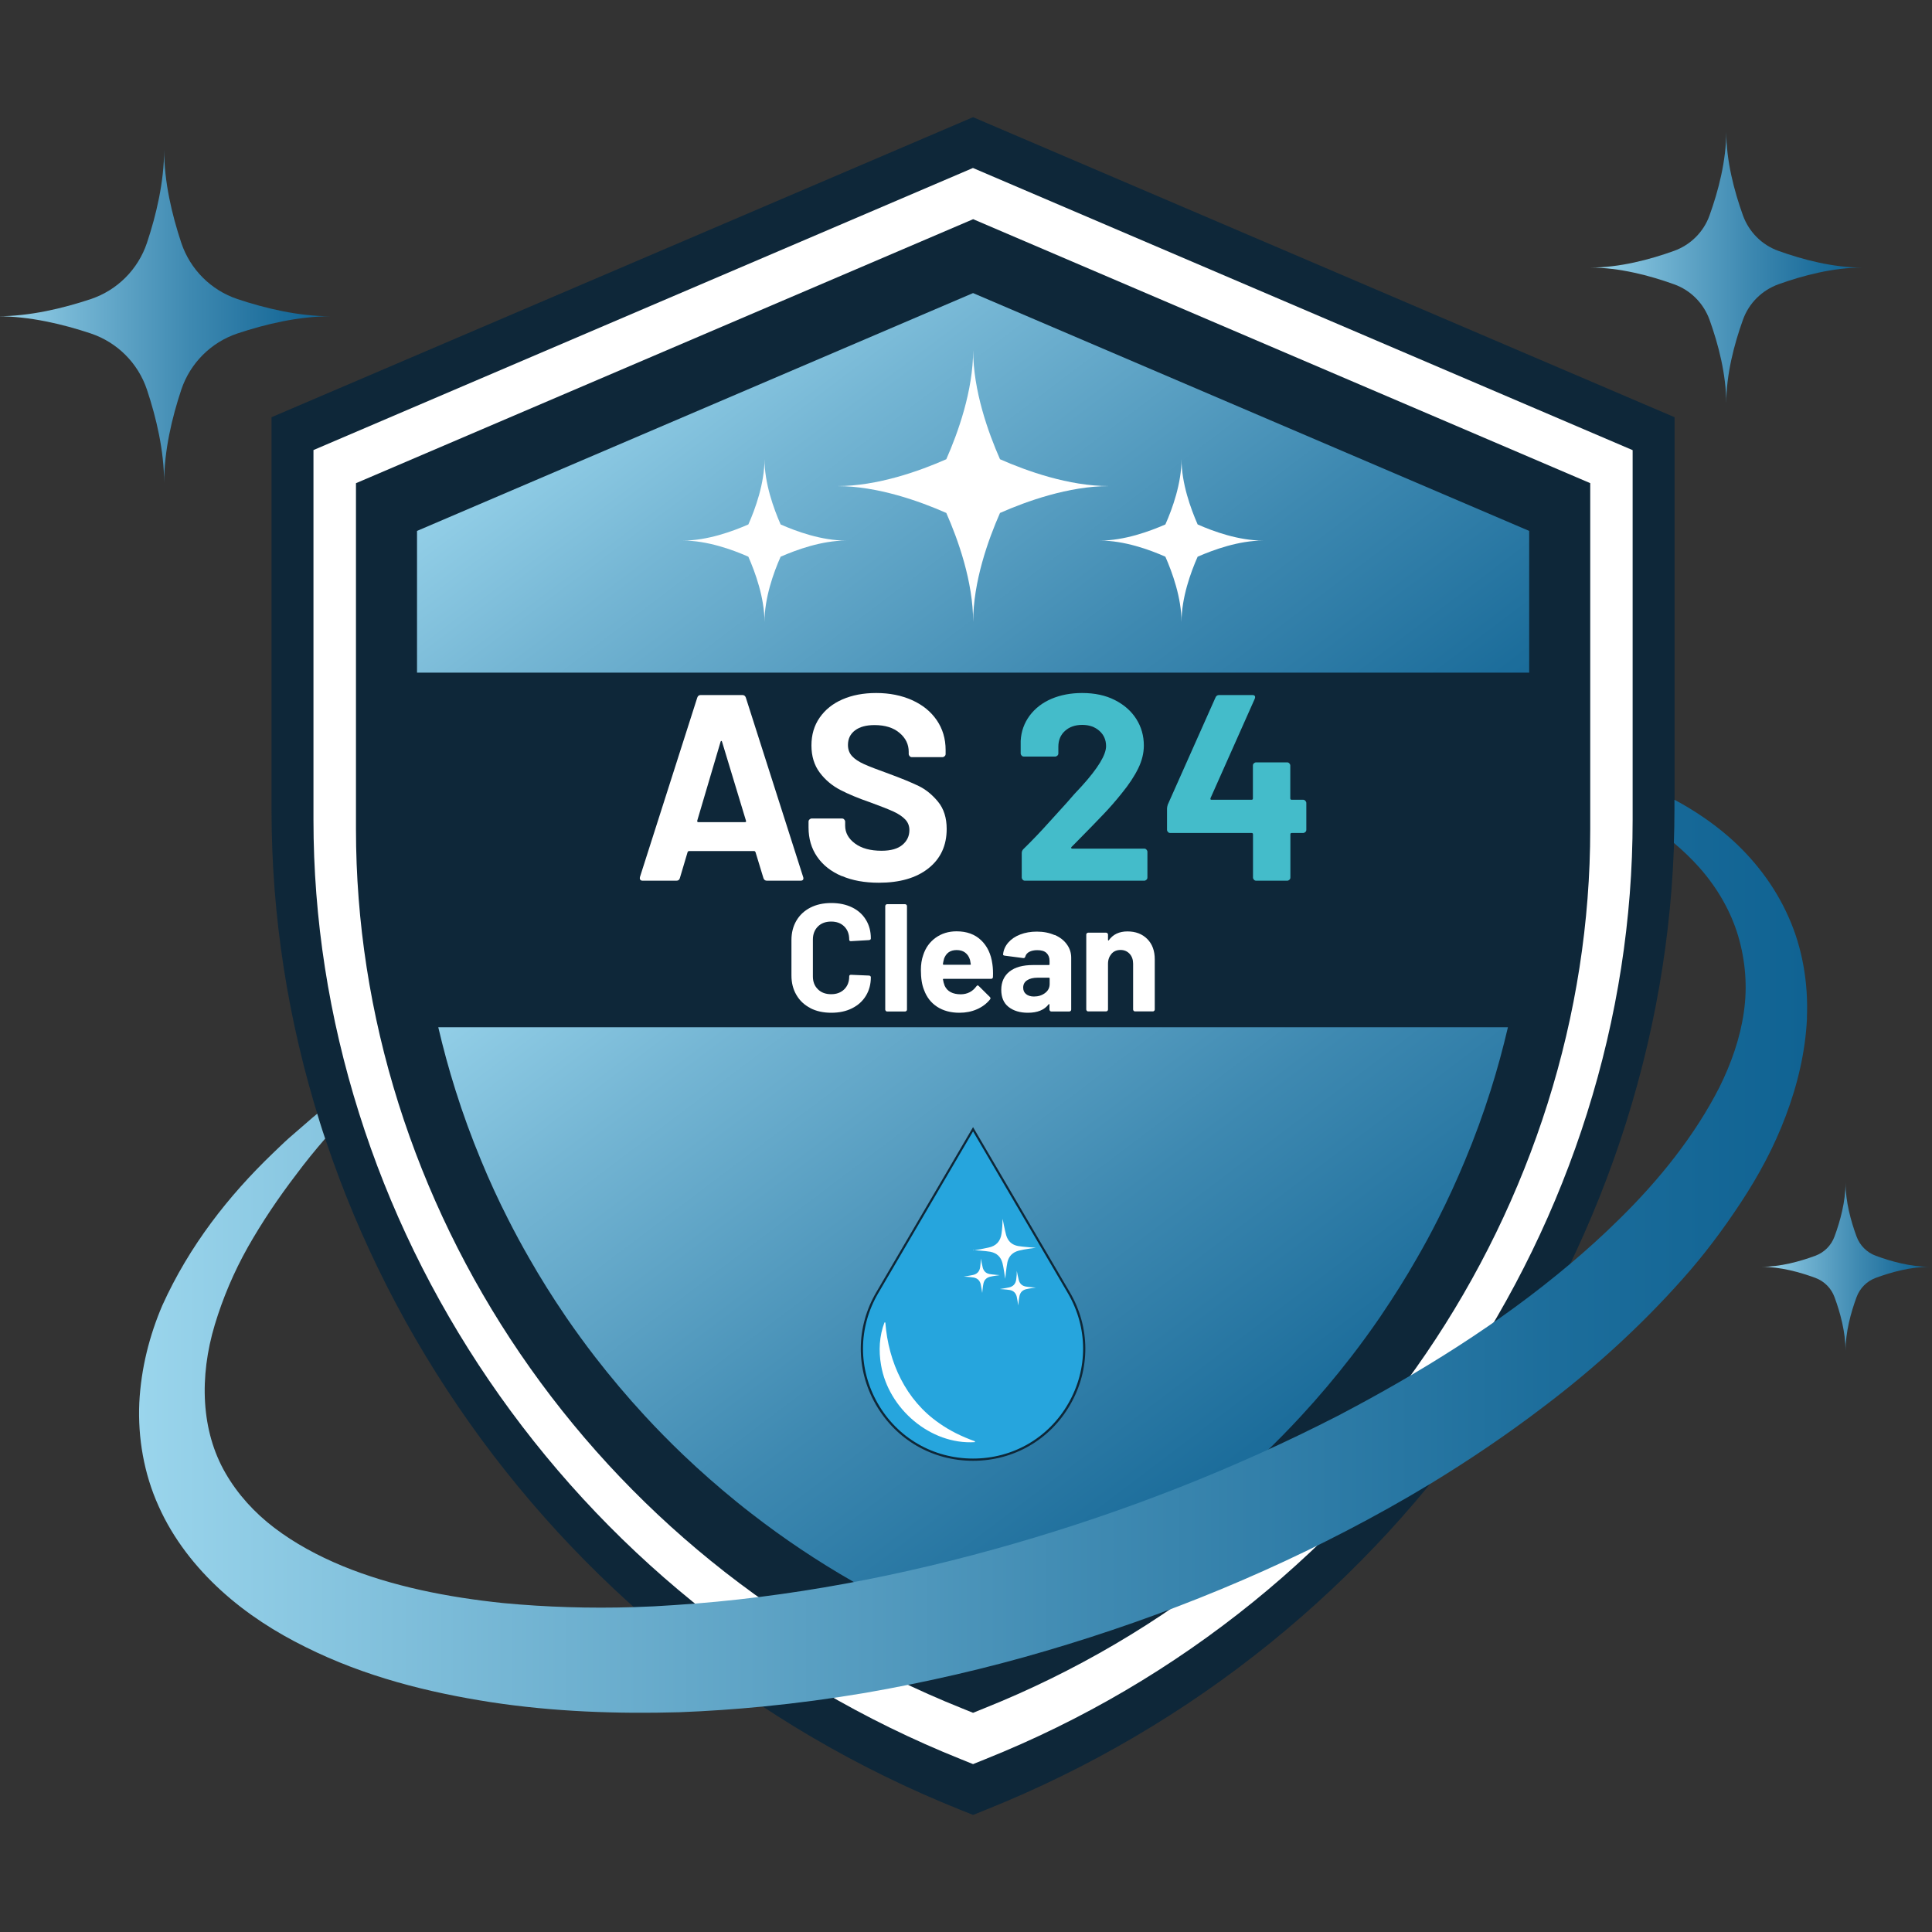 <svg xmlns="http://www.w3.org/2000/svg" xmlns:xlink="http://www.w3.org/1999/xlink" id="Ebene_1" viewBox="0 0 200 200"><rect x="0" y="0" width="200" height="200" fill="#333333" stroke="none"/><defs><style>      .st0 {        fill: #0e2738;      }      .st1 {        fill: #fff;      }      .st2 {        fill: #44bcca;      }      .st3 {        fill: url(#Unbenannter_Verlauf_125);      }      .st4 {        fill: url(#Unbenannter_Verlauf_124);      }      .st5 {        fill: url(#Unbenannter_Verlauf_121);      }      .st6 {        fill: url(#Unbenannter_Verlauf_123);      }      .st7 {        fill: url(#Unbenannter_Verlauf_122);      }      .st8 {        fill: url(#Unbenannter_Verlauf_12);      }      .st9 {        fill: #0e2739;      }      .st10 {        fill: #26a5dd;      }    </style><linearGradient id="Unbenannter_Verlauf_12" data-name="Unbenannter Verlauf 12" x1="74.48" y1="77.96" x2="138.78" y2="162.98" gradientUnits="userSpaceOnUse"><stop offset="0" stop-color="#9ad5ec"></stop><stop offset=".22" stop-color="#75b6d4"></stop><stop offset=".58" stop-color="#3e89b1"></stop><stop offset=".85" stop-color="#1c6d9b"></stop><stop offset="1" stop-color="#106393"></stop></linearGradient><linearGradient id="Unbenannter_Verlauf_121" data-name="Unbenannter Verlauf 12" x1="73.42" y1="26.17" x2="133.11" y2="105.11" xlink:href="#Unbenannter_Verlauf_12"></linearGradient><linearGradient id="Unbenannter_Verlauf_122" data-name="Unbenannter Verlauf 12" x1="14.39" y1="130.05" x2="187.08" y2="130.05" xlink:href="#Unbenannter_Verlauf_12"></linearGradient><linearGradient id="Unbenannter_Verlauf_123" data-name="Unbenannter Verlauf 12" x1="182.34" y1="131.14" x2="199.74" y2="131.14" xlink:href="#Unbenannter_Verlauf_12"></linearGradient><linearGradient id="Unbenannter_Verlauf_124" data-name="Unbenannter Verlauf 12" x1="164.62" y1="27.7" x2="192.77" y2="27.7" xlink:href="#Unbenannter_Verlauf_12"></linearGradient><linearGradient id="Unbenannter_Verlauf_125" data-name="Unbenannter Verlauf 12" x1="-.26" y1="32.74" x2="34.23" y2="32.74" xlink:href="#Unbenannter_Verlauf_12"></linearGradient></defs><g><path class="st9" d="M173.35,43.19v40.72c0,10.89-1.69,21.75-5.02,32.31-3.28,10.39-8.09,20.28-14.3,29.39-6.26,9.19-13.82,17.4-22.46,24.41-8.91,7.22-18.84,13.05-29.52,17.33l-1.32.53-1.32-.53c-10.68-4.27-20.61-10.11-29.52-17.33-8.64-7.01-16.2-15.22-22.46-24.41-6.21-9.11-11.02-19-14.3-29.39-3.33-10.55-5.02-21.42-5.02-32.31v-40.72L100.73,12.13l72.62,31.06Z"></path><path class="st1" d="M169.01,46.59v38.28c0,10.24-1.59,20.45-4.72,30.37-3.08,9.77-7.61,19.07-13.44,27.64-5.89,8.64-12.99,16.36-21.12,22.95-8.38,6.79-17.71,12.27-27.76,16.29l-1.24.5-1.24-.5c-10.04-4.02-19.38-9.5-27.76-16.29-8.13-6.59-15.23-14.31-21.12-22.95-5.84-8.57-10.36-17.86-13.44-27.64-3.13-9.92-4.72-20.14-4.72-30.37v-38.28l68.27-29.2,68.27,29.2Z"></path><path class="st9" d="M164.62,50.02v35.82c0,9.58-1.49,19.14-4.42,28.42-2.89,9.14-7.12,17.85-12.58,25.86-5.51,8.09-12.16,15.31-19.76,21.47-7.84,6.35-16.58,11.49-25.97,15.25l-1.16.47-1.16-.47c-9.4-3.76-18.13-8.89-25.97-15.25-7.6-6.16-14.25-13.39-19.76-21.47-5.46-8.01-9.69-16.72-12.58-25.86-2.93-9.28-4.41-18.85-4.41-28.42v-35.82l63.89-27.33,63.89,27.33Z"></path><path class="st8" d="M45.36,106.34h110.74c-.51,2.18-1.1,4.36-1.78,6.51-.78,2.46-1.66,4.89-2.66,7.27-.86,2.07-1.79,4.11-2.81,6.11-.69,1.37-1.42,2.72-2.19,4.05-1.14,2-2.37,3.95-3.67,5.87-.05.08-.11.16-.16.24-.95,1.38-1.93,2.73-2.95,4.05-1.63,2.11-3.35,4.15-5.16,6.11-1.28,1.39-2.61,2.75-3.98,4.05-1.78,1.7-3.64,3.34-5.56,4.89-.51.41-1.02.82-1.53,1.21-6.66,5.17-14.01,9.38-21.87,12.52l-1.05.42-1.05-.42c-7.86-3.15-15.21-7.35-21.87-12.52-.52-.4-1.03-.8-1.53-1.21-1.92-1.56-3.78-3.19-5.56-4.89-1.37-1.31-2.7-2.66-3.98-4.05-1.81-1.96-3.53-4-5.16-6.11-1.02-1.32-2-2.67-2.95-4.05-.05-.08-.11-.16-.16-.24-1.3-1.91-2.53-3.87-3.67-5.87-.77-1.33-1.5-2.69-2.19-4.05-1.02-2-1.96-4.04-2.81-6.11-.99-2.39-1.88-4.81-2.65-7.27-.68-2.15-1.27-4.33-1.78-6.51Z"></path><polygon class="st5" points="158.3 54.96 158.3 69.63 43.17 69.63 43.17 54.96 100.73 30.34 158.3 54.96"></polygon></g><g><path class="st7" d="M187.06,105.36c-.16,3.54-.99,6.96-2.2,10.16-1.2,3.21-2.82,6.19-4.65,8.97-1.83,2.78-3.82,5.44-6.01,7.89-4.36,4.91-9.2,9.3-14.35,13.2-3.8,2.9-7.75,5.57-11.81,8.04-1.44.87-2.88,1.71-4.35,2.53-11.22,6.27-23.13,11.14-35.41,14.75-6.14,1.81-12.4,3.25-18.73,4.35-3.5.59-7.02,1.06-10.57,1.41-2.88.28-5.76.48-8.66.59-6.47.18-13-.05-19.5-1.04-6.49-1.01-13.02-2.63-19.19-5.71-3.08-1.52-6.06-3.41-8.72-5.83-2.65-2.41-4.98-5.36-6.49-8.75-1.53-3.37-2.16-7.12-2-10.7.18-3.58,1.06-7,2.39-10.1,2.79-6.16,6.84-11.32,11.42-15.72.58-.55,1.14-1.11,1.73-1.63l1.79-1.55c.36-.32.72-.63,1.09-.93.09.31.19.61.28.92.17.55.35,1.11.54,1.66-1.05,1.21-2.05,2.44-3,3.72-1.85,2.42-3.53,4.92-5,7.51-1.46,2.59-2.6,5.3-3.42,8.02-1.64,5.44-1.42,11.02,1.1,15.37,1.25,2.17,2.97,4.08,5.06,5.67,2.09,1.59,4.49,2.89,7.05,3.95,5.14,2.11,10.87,3.24,16.65,3.84,4.45.42,8.97.56,13.51.42,1.39-.04,2.78-.11,4.16-.21,11.87-.76,23.72-3.04,35.26-6.38,11.55-3.34,22.81-7.75,33.47-13.22,8.52-4.46,16.76-9.58,24.01-15.7,1.77-1.49,3.47-3.03,5.11-4.65,4.17-4.09,7.83-8.67,10.37-13.65,1.24-2.5,2.15-5.11,2.53-7.77.39-2.65.17-5.32-.58-7.88-.76-2.56-2.15-4.99-4.03-7.11-.8-.9-1.69-1.75-2.63-2.54.04-1.12.06-2.24.06-3.36v-1.11c1.99,1.06,3.9,2.34,5.66,3.87,2.54,2.23,4.73,5.04,6.16,8.29,1.45,3.24,2.04,6.88,1.89,10.41Z"></path><path class="st6" d="M192.19,134.28c.34-.93,1.07-1.66,2-2,1.6-.59,3.61-1.14,5.56-1.14-1.95,0-3.96-.55-5.56-1.14-.93-.34-1.66-1.07-2-2-.59-1.6-1.14-3.61-1.14-5.56,0,1.95-.55,3.96-1.14,5.56-.34.93-1.07,1.66-2,2-1.6.59-3.61,1.14-5.56,1.14,1.95,0,3.96.55,5.56,1.14.93.34,1.66,1.07,2,2,.59,1.6,1.14,3.61,1.14,5.56,0-1.95.55-3.96,1.14-5.56Z"></path><path class="st4" d="M180.43,33.1c.61-1.71,1.96-3.05,3.67-3.67,2.53-.91,5.65-1.73,8.67-1.73-3.02,0-6.14-.82-8.67-1.73-1.71-.61-3.05-1.96-3.67-3.67-.91-2.53-1.73-5.65-1.73-8.67,0,3.02-.82,6.14-1.73,8.67-.61,1.71-1.96,3.05-3.67,3.67-2.53.91-5.65,1.73-8.67,1.73,3.02,0,6.14.82,8.67,1.73,1.71.61,3.05,1.96,3.67,3.67.91,2.53,1.73,5.65,1.73,8.67,0-3.02.82-6.14,1.73-8.67Z"></path><path class="st3" d="M18.77,40.33c.92-2.74,3.07-4.89,5.81-5.81,2.91-.97,6.33-1.78,9.65-1.78-3.32,0-6.74-.81-9.65-1.78-2.74-.92-4.89-3.07-5.81-5.81-.97-2.91-1.78-6.33-1.78-9.65,0,3.32-.81,6.74-1.78,9.65-.92,2.74-3.07,4.89-5.81,5.81-2.91.97-6.33,1.78-9.65,1.78,3.32,0,6.74.81,9.65,1.78,2.74.92,4.89,3.07,5.81,5.81.97,2.91,1.78,6.33,1.78,9.65,0-3.32.81-6.74,1.78-9.65Z"></path></g><path class="st1" d="M103.52,53.1c2.74-1.21,7.11-2.78,11.29-2.78-4.18,0-8.55-1.57-11.29-2.78-1.21-2.74-2.78-7.11-2.78-11.29,0,4.18-1.57,8.55-2.78,11.29-2.74,1.21-7.11,2.78-11.29,2.78,4.18,0,8.55,1.57,11.29,2.78,1.21,2.74,2.78,7.11,2.78,11.29,0-4.18,1.57-8.55,2.78-11.29Z"></path><path class="st1" d="M80.81,57.63c1.64-.72,4.26-1.67,6.76-1.67-2.5,0-5.12-.94-6.76-1.67-.72-1.64-1.67-4.26-1.67-6.76,0,2.5-.94,5.12-1.67,6.76-1.64.72-4.26,1.67-6.76,1.67,2.5,0,5.12.94,6.76,1.67.72,1.64,1.67,4.26,1.67,6.76,0-2.5.94-5.12,1.67-6.76Z"></path><path class="st1" d="M123.98,57.63c1.64-.72,4.26-1.67,6.76-1.67-2.5,0-5.12-.94-6.76-1.67-.72-1.64-1.67-4.26-1.67-6.76,0,2.5-.94,5.12-1.67,6.76-1.64.72-4.26,1.67-6.76,1.67,2.5,0,5.12.94,6.76,1.67.72,1.64,1.67,4.26,1.67,6.76,0-2.5.94-5.12,1.67-6.76Z"></path><g><g><path class="st10" d="M110.64,133.81l-9.91-16.91-9.91,16.91c-4.49,7.66,1.03,17.3,9.91,17.3h0c8.88,0,14.4-9.64,9.91-17.3Z"></path><path class="st0" d="M100.73,151.22c-4.21,0-7.97-2.18-10.07-5.83-2.09-3.65-2.07-8,.06-11.63l10.01-17.08,10.01,17.08c2.13,3.63,2.15,7.98.06,11.63-2.09,3.65-5.86,5.83-10.07,5.83ZM100.73,117.12l-9.81,16.74c-2.09,3.56-2.11,7.82-.06,11.41,2.05,3.58,5.74,5.72,9.87,5.72s7.82-2.14,9.87-5.72c2.05-3.58,2.03-7.84-.06-11.41l-9.81-16.74Z"></path></g><path class="st1" d="M91.65,136.91c.32,4.13,2.12,8.02,5.55,10.4,1.11.79,2.35,1.4,3.72,1.89v.09c-4.6.29-8.95-3.47-9.71-7.96-.27-1.5-.18-3.05.35-4.43h.09Z"></path><path class="st1" d="M100.73,129.44s.73-.1,1.06-.18c.18-.04.35-.07.53-.11.8-.16,1.25-.65,1.36-1.46.07-.5.1-1,.11-1.52,0,0,.23,1.21.37,1.7.19.63.59,1,1.24,1.12.44.08,1.83.18,1.83.18,0,0-1.24.15-1.78.3-.62.17-1.01.55-1.16,1.18-.11.49-.23,1.73-.23,1.73-.03-.19-.18-1.25-.28-1.61-.17-.66-.59-1.06-1.27-1.19-.49-.09-1.76-.17-1.78-.17Z"></path><path class="st1" d="M103.5,133.44s.42-.06.61-.1c.1-.02.2-.04.31-.06.46-.09.72-.37.78-.84.04-.29.06-.57.06-.87,0,0,.13.69.21.97.11.36.34.57.71.64.25.05,1.05.11,1.05.11-.01,0-.71.09-1.02.17-.36.1-.58.31-.67.68-.07.28-.13,1-.13,1-.02-.11-.11-.72-.16-.92-.1-.38-.34-.61-.73-.68-.28-.05-1.01-.1-1.02-.1Z"></path><path class="st1" d="M99.77,132.15s.42-.06.61-.1c.1-.02.2-.04.31-.06.46-.09.72-.37.78-.84.04-.29.06-.57.06-.87,0,0,.13.69.21.97.11.36.34.57.71.64.25.05,1.05.11,1.05.11,0,0-.71.09-1.02.17-.36.1-.58.31-.67.68-.07.28-.13,1-.13,1-.02-.11-.11-.72-.16-.92-.1-.38-.34-.61-.73-.68-.28-.05-1.01-.1-1.02-.1Z"></path></g><g><g><path class="st1" d="M79.03,90.9l-.82-2.69c-.04-.07-.08-.11-.14-.11h-6.75c-.06,0-.1.04-.14.11l-.8,2.69c-.05.18-.17.27-.36.27h-3.49c-.11,0-.19-.03-.25-.1-.05-.06-.06-.16-.03-.29l5.93-18.56c.06-.18.17-.27.36-.27h4.31c.18,0,.3.09.36.27l5.93,18.56s.03.08.03.14c0,.17-.1.25-.3.25h-3.48c-.18,0-.3-.09-.36-.27ZM72.28,85.11h4.83c.11,0,.15-.05.11-.16l-2.47-8.15c-.02-.07-.04-.1-.08-.1-.04,0-.06.04-.08.1l-2.41,8.15c-.02.11.02.16.11.16Z"></path><path class="st1" d="M87.13,90.69c-1.1-.47-1.94-1.13-2.54-2-.6-.87-.89-1.88-.89-3.03v-.6c0-.09.03-.17.1-.23.06-.06.14-.1.23-.1h3.13c.09,0,.17.03.23.1.06.06.1.14.1.23v.41c0,.73.34,1.35,1.02,1.85.68.5,1.59.75,2.75.75.97,0,1.69-.21,2.17-.62s.71-.92.71-1.52c0-.44-.15-.81-.44-1.11s-.69-.57-1.19-.8c-.5-.23-1.3-.55-2.4-.95-1.22-.42-2.26-.85-3.11-1.29-.85-.44-1.57-1.04-2.14-1.8s-.86-1.7-.86-2.81.28-2.06.85-2.88,1.35-1.45,2.36-1.89c1.01-.44,2.17-.66,3.49-.66,1.39,0,2.63.25,3.72.74,1.09.49,1.94,1.18,2.55,2.07.61.89.92,1.92.92,3.09v.41c0,.09-.03.17-.1.23s-.14.1-.23.1h-3.16c-.09,0-.17-.03-.23-.1s-.1-.14-.1-.23v-.22c0-.77-.31-1.42-.95-1.96-.63-.54-1.5-.81-2.59-.81-.86,0-1.53.18-2.02.55-.49.37-.73.87-.73,1.51,0,.46.14.84.42,1.15.28.31.71.59,1.26.84.56.25,1.42.58,2.59,1,1.3.48,2.32.9,3.06,1.26s1.41.91,2,1.63c.59.72.89,1.66.89,2.81,0,1.72-.63,3.08-1.89,4.08-1.26,1-2.98,1.49-5.13,1.49-1.47,0-2.75-.23-3.84-.7Z"></path><path class="st2" d="M110.9,87.8s.05.05.11.05h7.44c.09,0,.17.03.23.1s.1.14.1.23v2.66c0,.09-.03.17-.1.23-.06.06-.14.1-.23.1h-12.35c-.09,0-.17-.03-.23-.1s-.1-.14-.1-.23v-2.53c0-.17.06-.3.17-.41.9-.88,1.81-1.83,2.74-2.87.93-1.03,1.52-1.68,1.76-1.94.51-.6,1.03-1.18,1.56-1.73,1.67-1.85,2.5-3.22,2.5-4.12,0-.64-.23-1.17-.69-1.58-.46-.41-1.05-.62-1.78-.62s-1.33.21-1.78.62c-.46.41-.69.96-.69,1.64v.69c0,.09-.03.17-.1.23s-.14.1-.23.1h-3.24c-.09,0-.17-.03-.23-.1-.06-.06-.1-.14-.1-.23v-1.29c.05-.99.37-1.86.93-2.62.57-.76,1.32-1.34,2.26-1.74.94-.4,2-.6,3.17-.6,1.3,0,2.43.24,3.39.73s1.7,1.14,2.22,1.96c.52.82.78,1.74.78,2.75,0,.77-.19,1.56-.58,2.36s-.96,1.67-1.73,2.61c-.57.71-1.18,1.42-1.84,2.11-.66.7-1.64,1.7-2.94,3.02l-.41.41s-.04.07-.03.11Z"></path><path class="st2" d="M135.13,82.9c.06.06.1.14.1.23v2.77c0,.09-.03.17-.1.23s-.14.1-.23.1h-1.18c-.09,0-.14.05-.14.14v4.47c0,.09-.03.17-.1.23-.06.06-.14.1-.23.1h-3.21c-.09,0-.17-.03-.23-.1-.06-.06-.1-.14-.1-.23v-4.47c0-.09-.05-.14-.14-.14h-8.43c-.09,0-.17-.03-.23-.1-.06-.06-.1-.14-.1-.23v-2.2c0-.11.03-.25.08-.41l4.94-11.09c.07-.17.2-.25.38-.25h3.43c.13,0,.21.03.26.1.04.06.04.16-.01.29l-4.58,10.29s-.02.07,0,.11c.02.04.04.05.08.05h4.17c.09,0,.14-.04.14-.14v-3.4c0-.09.03-.17.1-.23.06-.06.14-.1.23-.1h3.21c.09,0,.17.03.23.1.06.06.1.14.1.23v3.4c0,.09.05.14.14.14h1.18c.09,0,.17.03.23.1Z"></path></g><g><path class="st1" d="M83.88,104.35c-.62-.32-1.1-.77-1.44-1.36-.34-.58-.51-1.25-.51-2.01v-3.66c0-.76.17-1.43.51-2.01.34-.58.82-1.03,1.44-1.35.62-.32,1.35-.48,2.17-.48s1.53.15,2.15.45c.62.3,1.1.73,1.44,1.29.34.55.51,1.2.51,1.93,0,.09-.06.15-.19.17l-1.86.11h-.03c-.11,0-.16-.06-.16-.17,0-.56-.17-1.01-.51-1.35s-.79-.51-1.36-.51-1.03.17-1.37.51c-.34.34-.52.79-.52,1.35v3.82c0,.55.17.99.52,1.33.34.34.8.51,1.37.51s1.01-.17,1.36-.51c.34-.34.51-.78.51-1.33,0-.12.06-.17.19-.17l1.86.08c.05,0,.1.02.13.05.04.03.06.07.06.11,0,.73-.17,1.37-.51,1.93-.34.56-.82.99-1.44,1.3-.62.31-1.33.46-2.15.46s-1.55-.16-2.17-.48Z"></path><path class="st1" d="M91.7,104.65s-.06-.08-.06-.13v-10.72c0-.05.02-.1.06-.14.04-.04.08-.06.13-.06h1.86c.05,0,.1.02.14.06.04.04.06.08.06.14v10.72c0,.05-.02.1-.06.13-.04.04-.08.06-.14.06h-1.86c-.05,0-.1-.02-.13-.06Z"></path><path class="st1" d="M102.79,101.14c-.01.13-.08.19-.21.19h-4.9c-.06,0-.08.03-.06.08.03.21.09.42.17.63.27.59.83.89,1.68.89.68-.01,1.21-.29,1.6-.82.04-.06.09-.1.14-.1.03,0,.07.02.11.06l1.14,1.13c.05.05.08.1.08.14,0,.02-.02.06-.06.13-.35.43-.8.77-1.35,1.01s-1.15.36-1.81.36c-.91,0-1.68-.21-2.31-.62-.63-.41-1.08-.99-1.35-1.73-.22-.53-.33-1.22-.33-2.08,0-.58.08-1.09.24-1.54.24-.75.67-1.35,1.28-1.79.61-.44,1.33-.67,2.17-.67,1.06,0,1.9.31,2.54.92.64.61,1.03,1.43,1.17,2.46.06.4.08.85.06,1.35ZM97.72,99.28c-.04.14-.08.31-.11.51,0,.05.03.08.08.08h2.74c.06,0,.09-.03.06-.08-.05-.31-.08-.45-.08-.44-.1-.32-.26-.56-.5-.74s-.53-.26-.88-.26c-.67,0-1.1.31-1.32.94Z"></path><path class="st1" d="M109.18,96.78c.54.24.96.56,1.26.98.3.41.45.87.45,1.38v5.38c0,.05-.02.1-.06.13-.04.04-.08.06-.14.06h-1.86c-.05,0-.1-.02-.13-.06s-.06-.08-.06-.13v-.52s-.01-.05-.03-.06c-.02-.01-.04,0-.06.03-.44.58-1.16.87-2.14.87-.82,0-1.49-.2-2-.6-.51-.4-.76-.99-.76-1.78s.29-1.45.86-1.89c.57-.45,1.38-.67,2.44-.67h1.62c.05,0,.08-.03.08-.08v-.35c0-.35-.11-.62-.32-.82s-.53-.29-.95-.29c-.33,0-.6.06-.82.17s-.36.28-.42.49c-.03.12-.1.17-.21.16l-1.92-.25c-.13-.02-.19-.07-.17-.14.04-.44.22-.85.53-1.21.31-.36.72-.64,1.24-.84.51-.2,1.09-.3,1.72-.3.69,0,1.3.12,1.84.36ZM108.18,102.8c.32-.24.48-.55.48-.94v-.57c0-.05-.03-.08-.08-.08h-1.14c-.48,0-.85.09-1.12.27-.27.18-.4.43-.4.76,0,.29.1.51.3.67.2.16.47.25.81.25.45,0,.84-.12,1.16-.37Z"></path><path class="st1" d="M118.76,97.2c.52.52.78,1.22.78,2.11v5.2c0,.05-.02.1-.06.13-.04.04-.08.06-.13.06h-1.86c-.05,0-.1-.02-.13-.06-.04-.04-.06-.08-.06-.13v-4.74c0-.42-.12-.77-.36-1.03-.24-.26-.55-.4-.94-.4s-.71.13-.94.4-.36.61-.36,1.03v4.74c0,.05-.02.1-.06.13-.04.04-.08.06-.14.06h-1.86c-.05,0-.1-.02-.13-.06s-.06-.08-.06-.13v-7.77c0-.05.02-.1.06-.13s.08-.06.13-.06h1.86c.05,0,.1.02.14.06.04.04.06.08.06.13v.56s.01.05.03.06.04,0,.05-.02c.43-.61,1.08-.92,1.93-.92s1.53.26,2.05.78Z"></path></g></g></svg>